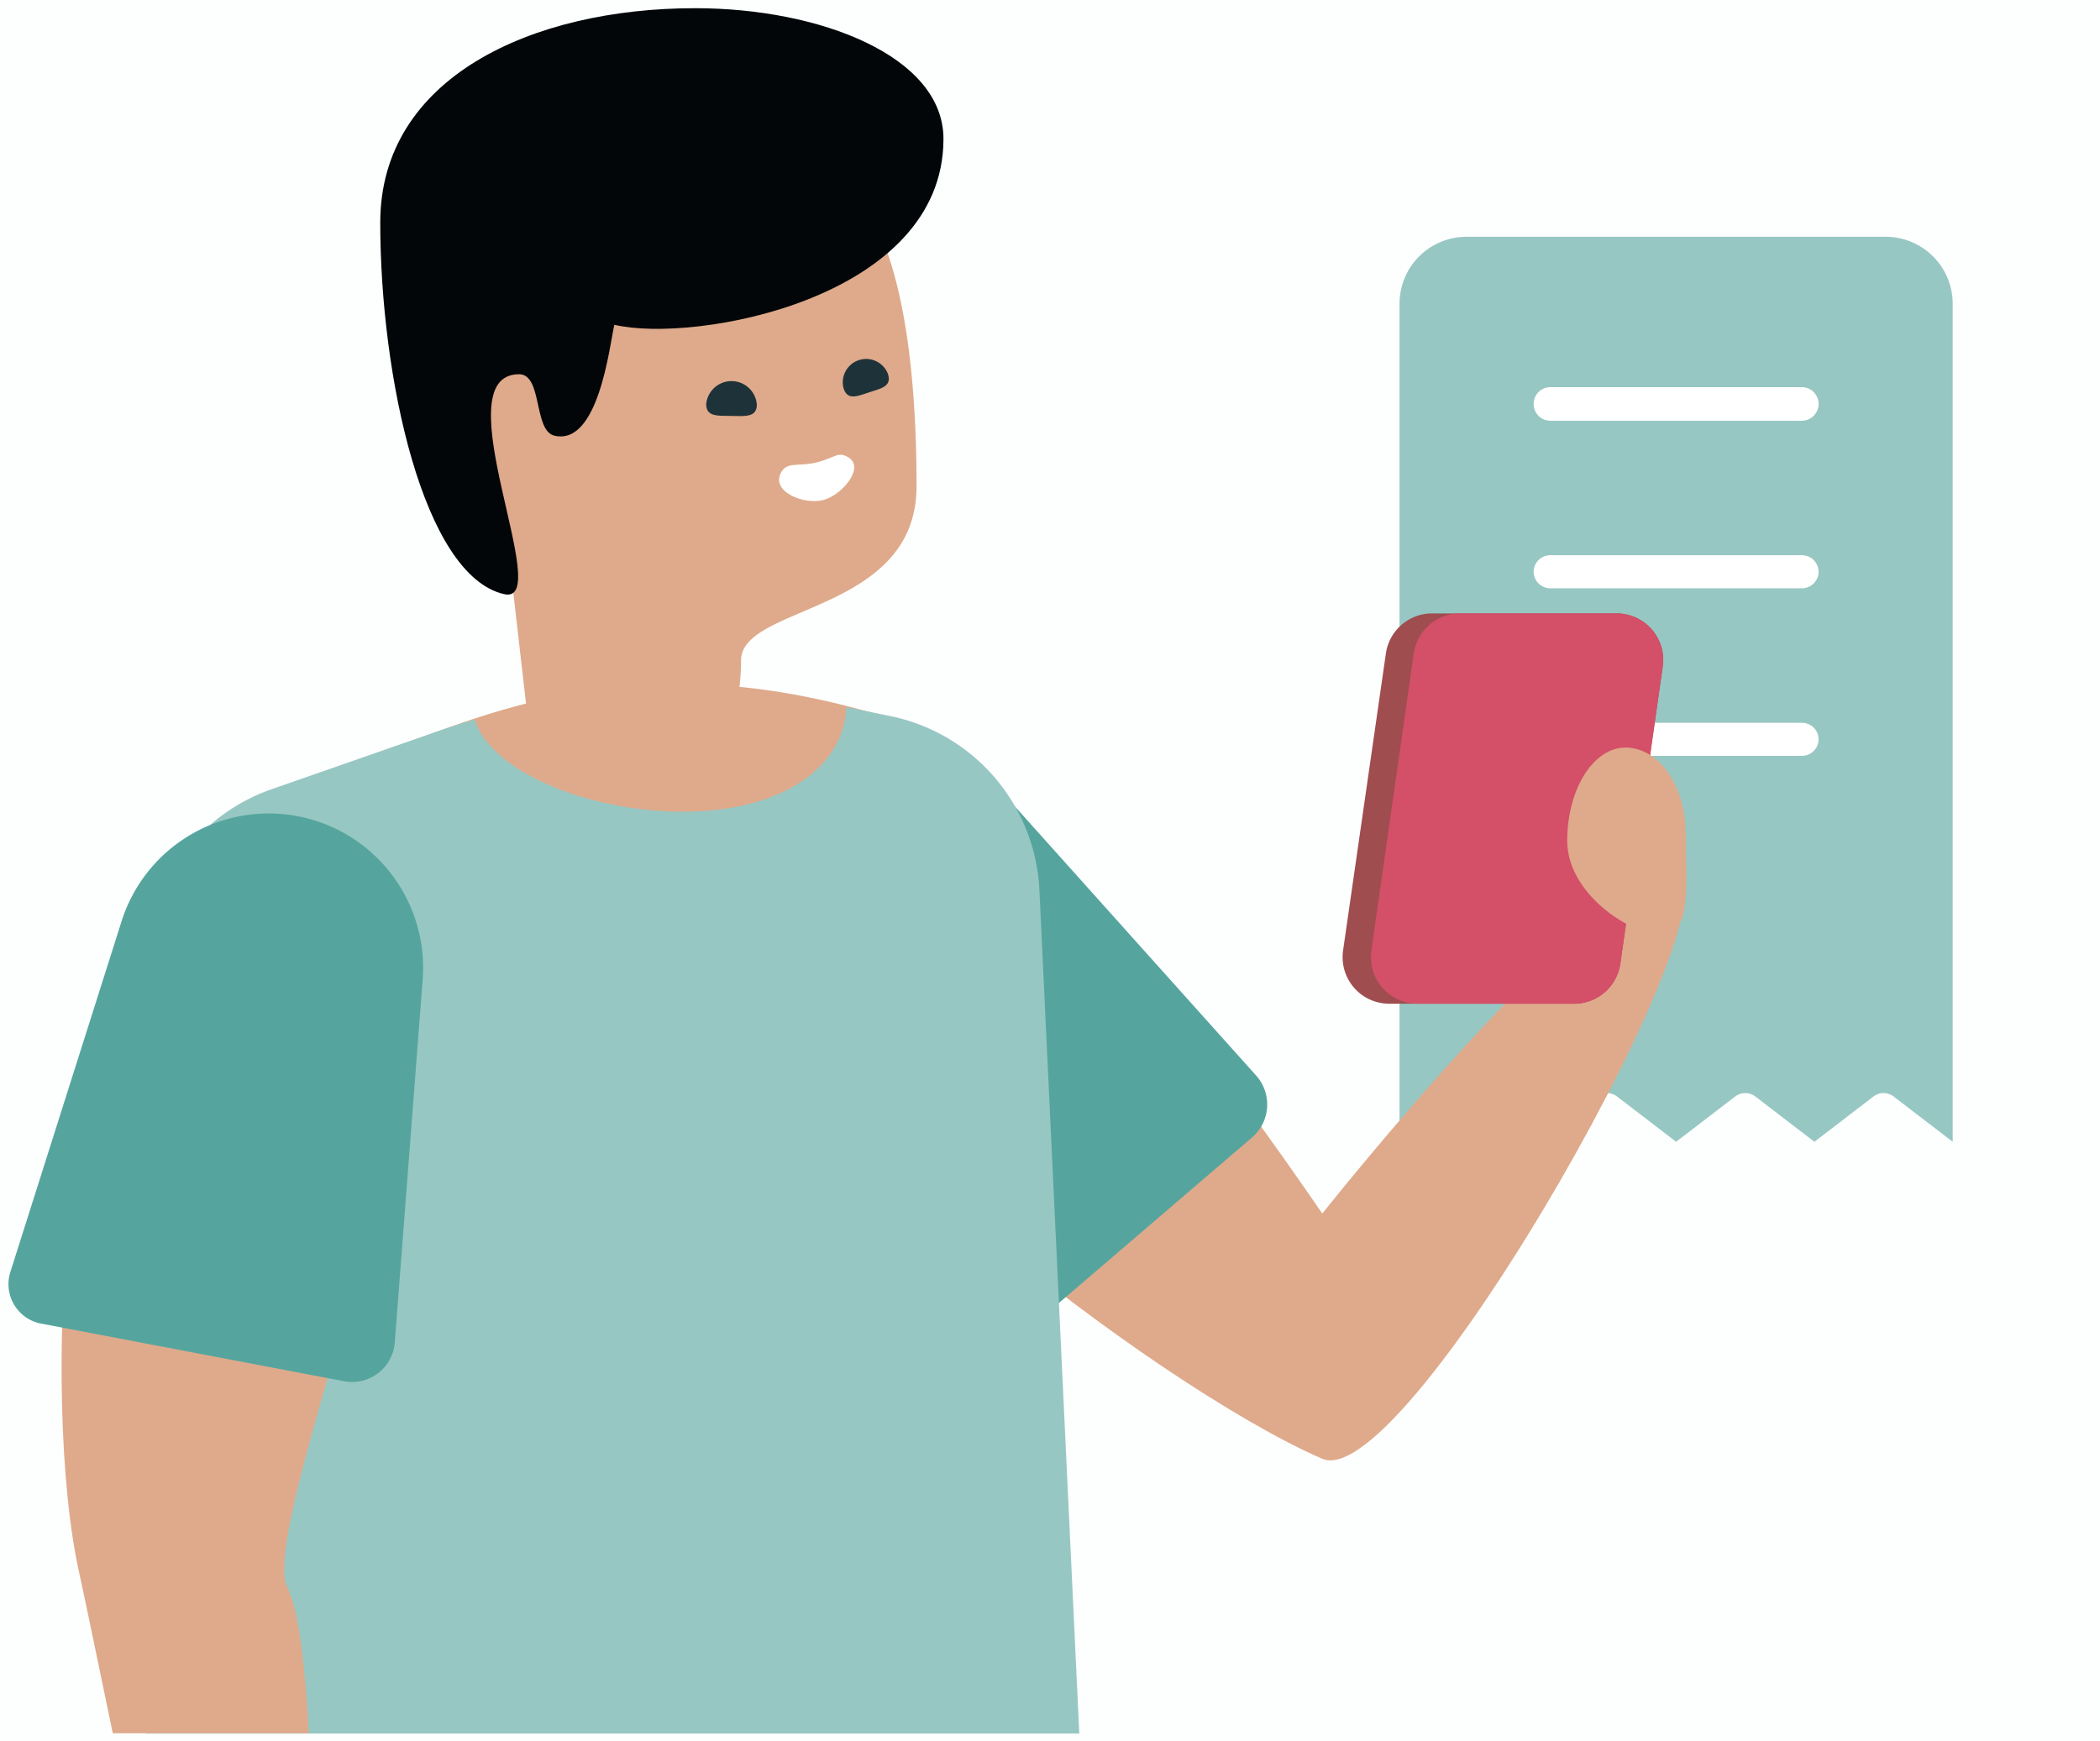 <svg id="Слой_1" data-name="Слой 1" xmlns="http://www.w3.org/2000/svg" viewBox="0 0 205 170"><defs><style>.cls-1{fill:#fdfefe;}.cls-2{fill:#97c7c3;}.cls-3{fill:#fff;}.cls-4{fill:#deaa8b;}.cls-5{fill:#55a59e;}.cls-6{fill:#9f4d4f;}.cls-7{fill:#d44f68;}.cls-8{fill:#020608;}.cls-9{fill:#1e3239;}</style></defs><title>sh5</title><rect class="cls-1" width="205" height="170"/><path class="cls-2" d="M135,29.86a6.54,6.54,0,0,1,6.55-6.54h40.9A6.54,6.54,0,0,1,189,29.86v81.82l-5.75-4.41a1.62,1.62,0,0,0-2,0l-5.75,4.41-5.75-4.41a1.62,1.62,0,0,0-2,0L162,111.68l-5.75-4.41a1.62,1.62,0,0,0-2,0l-5.75,4.41-5.75-4.41a1.62,1.62,0,0,0-2,0L135,111.68Z" transform="translate(1.62 -0.2)"/><path class="cls-3" d="M149.73,38h24.54a1.64,1.64,0,0,1,1.64,1.64h0a1.64,1.64,0,0,1-1.64,1.64H149.73a1.64,1.64,0,0,1-1.64-1.64h0A1.64,1.64,0,0,1,149.73,38Z" transform="translate(1.62 -0.2)"/><path class="cls-3" d="M149.73,54.41h24.54A1.63,1.63,0,0,1,175.91,56h0a1.63,1.63,0,0,1-1.64,1.64H149.73A1.63,1.63,0,0,1,148.09,56h0A1.63,1.63,0,0,1,149.73,54.41Z" transform="translate(1.62 -0.2)"/><path class="cls-3" d="M149.73,70.77h24.54a1.63,1.63,0,0,1,1.64,1.64h0A1.63,1.63,0,0,1,174.27,74H149.73a1.63,1.63,0,0,1-1.64-1.63h0A1.63,1.63,0,0,1,149.73,70.77Z" transform="translate(1.62 -0.2)"/><path class="cls-3" d="M149.73,87.13h8.18a1.65,1.65,0,0,1,1.64,1.64h0a1.65,1.65,0,0,1-1.64,1.64h-8.18a1.64,1.64,0,0,1-1.64-1.64h0A1.64,1.64,0,0,1,149.73,87.13Z" transform="translate(1.62 -0.2)"/><path class="cls-4" d="M127.46,142.63c-16.22-7-55-36.75-52.93-48.24s12.2-17.2,20.86-13.7,32.07,38,32.07,38,26.18-33,34.15-33S135.85,146.24,127.46,142.63Z" transform="translate(1.62 -0.2)"/><path class="cls-5" d="M72.7,95.94A15.1,15.1,0,0,1,97.23,78.69L121,105.21a4.24,4.24,0,0,1-.41,6.06L97.36,131.18A4.11,4.11,0,0,1,91.07,130Z" transform="translate(1.62 -0.2)"/><path class="cls-6" d="M133.67,64a4.56,4.56,0,0,1,4.51-3.91h18a4.55,4.55,0,0,1,4.51,5.2l-4.14,29a4.56,4.56,0,0,1-4.51,3.91H134a4.55,4.55,0,0,1-4.51-5.2Z" transform="translate(1.62 -0.2)"/><path class="cls-7" d="M136.39,64a4.56,4.56,0,0,1,4.51-3.91h15.29a4.55,4.55,0,0,1,4.51,5.2l-4.14,29a4.56,4.56,0,0,1-4.51,3.91H136.76a4.56,4.56,0,0,1-4.51-5.2Z" transform="translate(1.62 -0.2)"/><path class="cls-4" d="M162.94,81.75c0,5,.68,9.65-2.47,9.65s-9.1-4.07-9.1-9.1,2.54-9.11,5.69-9.11S162.94,76.72,162.94,81.75Z" transform="translate(1.62 -0.2)"/><path class="cls-4" d="M70.72,64.69c0,6.17-2.65,9.76-2.06,14.87L48.12,78.08a15.82,15.82,0,0,0,1.63-9L48.23,55.8S42.33,43.22,42.33,34c0-20.5,15.89-18.22,33-18.22,10.24,0,12.52,17.08,12.52,31.88C87.87,60.15,70.72,59.21,70.72,64.69Z" transform="translate(1.62 -0.2)"/><path class="cls-8" d="M90.48,13.76c0,15.65-24.36,20-32.13,18.15-.46,2-1.53,11.83-5.84,10.83-2.08-.48-1.14-6-3.46-6-7.63,0,3.62,22.65-1.46,21.47C39.7,56.41,35.5,37,35.5,21.93,35.5,7.78,50.3,1,66.24,1,78.44,1,90.48,5.69,90.48,13.76Z" transform="translate(1.62 -0.2)"/><path class="cls-4" d="M83.32,69.75C62.07,63.68,48,68.61,34.37,74.3l3.41,3.42L66.24,97.07C76.49,91.38,99.26,74.3,83.32,69.75Z" transform="translate(1.62 -0.2)"/><path class="cls-3" d="M81.22,44.87c1.61,1-.67,3.71-2.51,4.16s-4.89-.76-4.17-2.51c.56-1.35,1.71-.71,3.55-1.17S80.17,44.22,81.22,44.87Z" transform="translate(1.62 -0.2)"/><path class="cls-9" d="M80.73,38.12c.39,1.2,1.32.77,2.52.38s2.2-.59,1.81-1.79a2.28,2.28,0,0,0-4.33,1.41Z" transform="translate(1.62 -0.2)"/><path class="cls-9" d="M72.26,39.7c0,1.26-1.12,1.13-2.48,1.11s-2.47.09-2.46-1.17a2.48,2.48,0,0,1,4.94.06Z" transform="translate(1.62 -0.2)"/><path class="cls-2" d="M81,69.23C80.8,74.9,75,79.45,65,79.45c-9.22,0-18.74-3.93-20.28-9-1.23.36-2.45.75-3.67,1.17L24.86,77.27a18.22,18.22,0,0,0-12.2,17.19v75h91.08L99.85,87.16a18.23,18.23,0,0,0-14.35-17Z" transform="translate(1.62 -0.2)"/><path class="cls-4" d="M15.15,89.75c-10.49,5.12-12.9,47-9,64.19.27,1.23.7,3.27,1.24,5.87s1.25,6,2,9.62H28.52c-.33-6.76-1.05-12.21-2.09-14.23-1.34-2.61,2-13.87,5.51-25.82,3.75-12.7,7.73-26.18,6.56-30.85C36.23,89.48,25.63,84.62,15.15,89.75Z" transform="translate(1.62 -0.2)"/><path class="cls-5" d="M10.25,90.14a15.07,15.07,0,0,1,29.39,5.72l-2.72,35.4a4.18,4.18,0,0,1-5,3.79L2.38,129.43a3.92,3.92,0,0,1-3-5Z" transform="translate(1.62 -0.2)"/></svg>